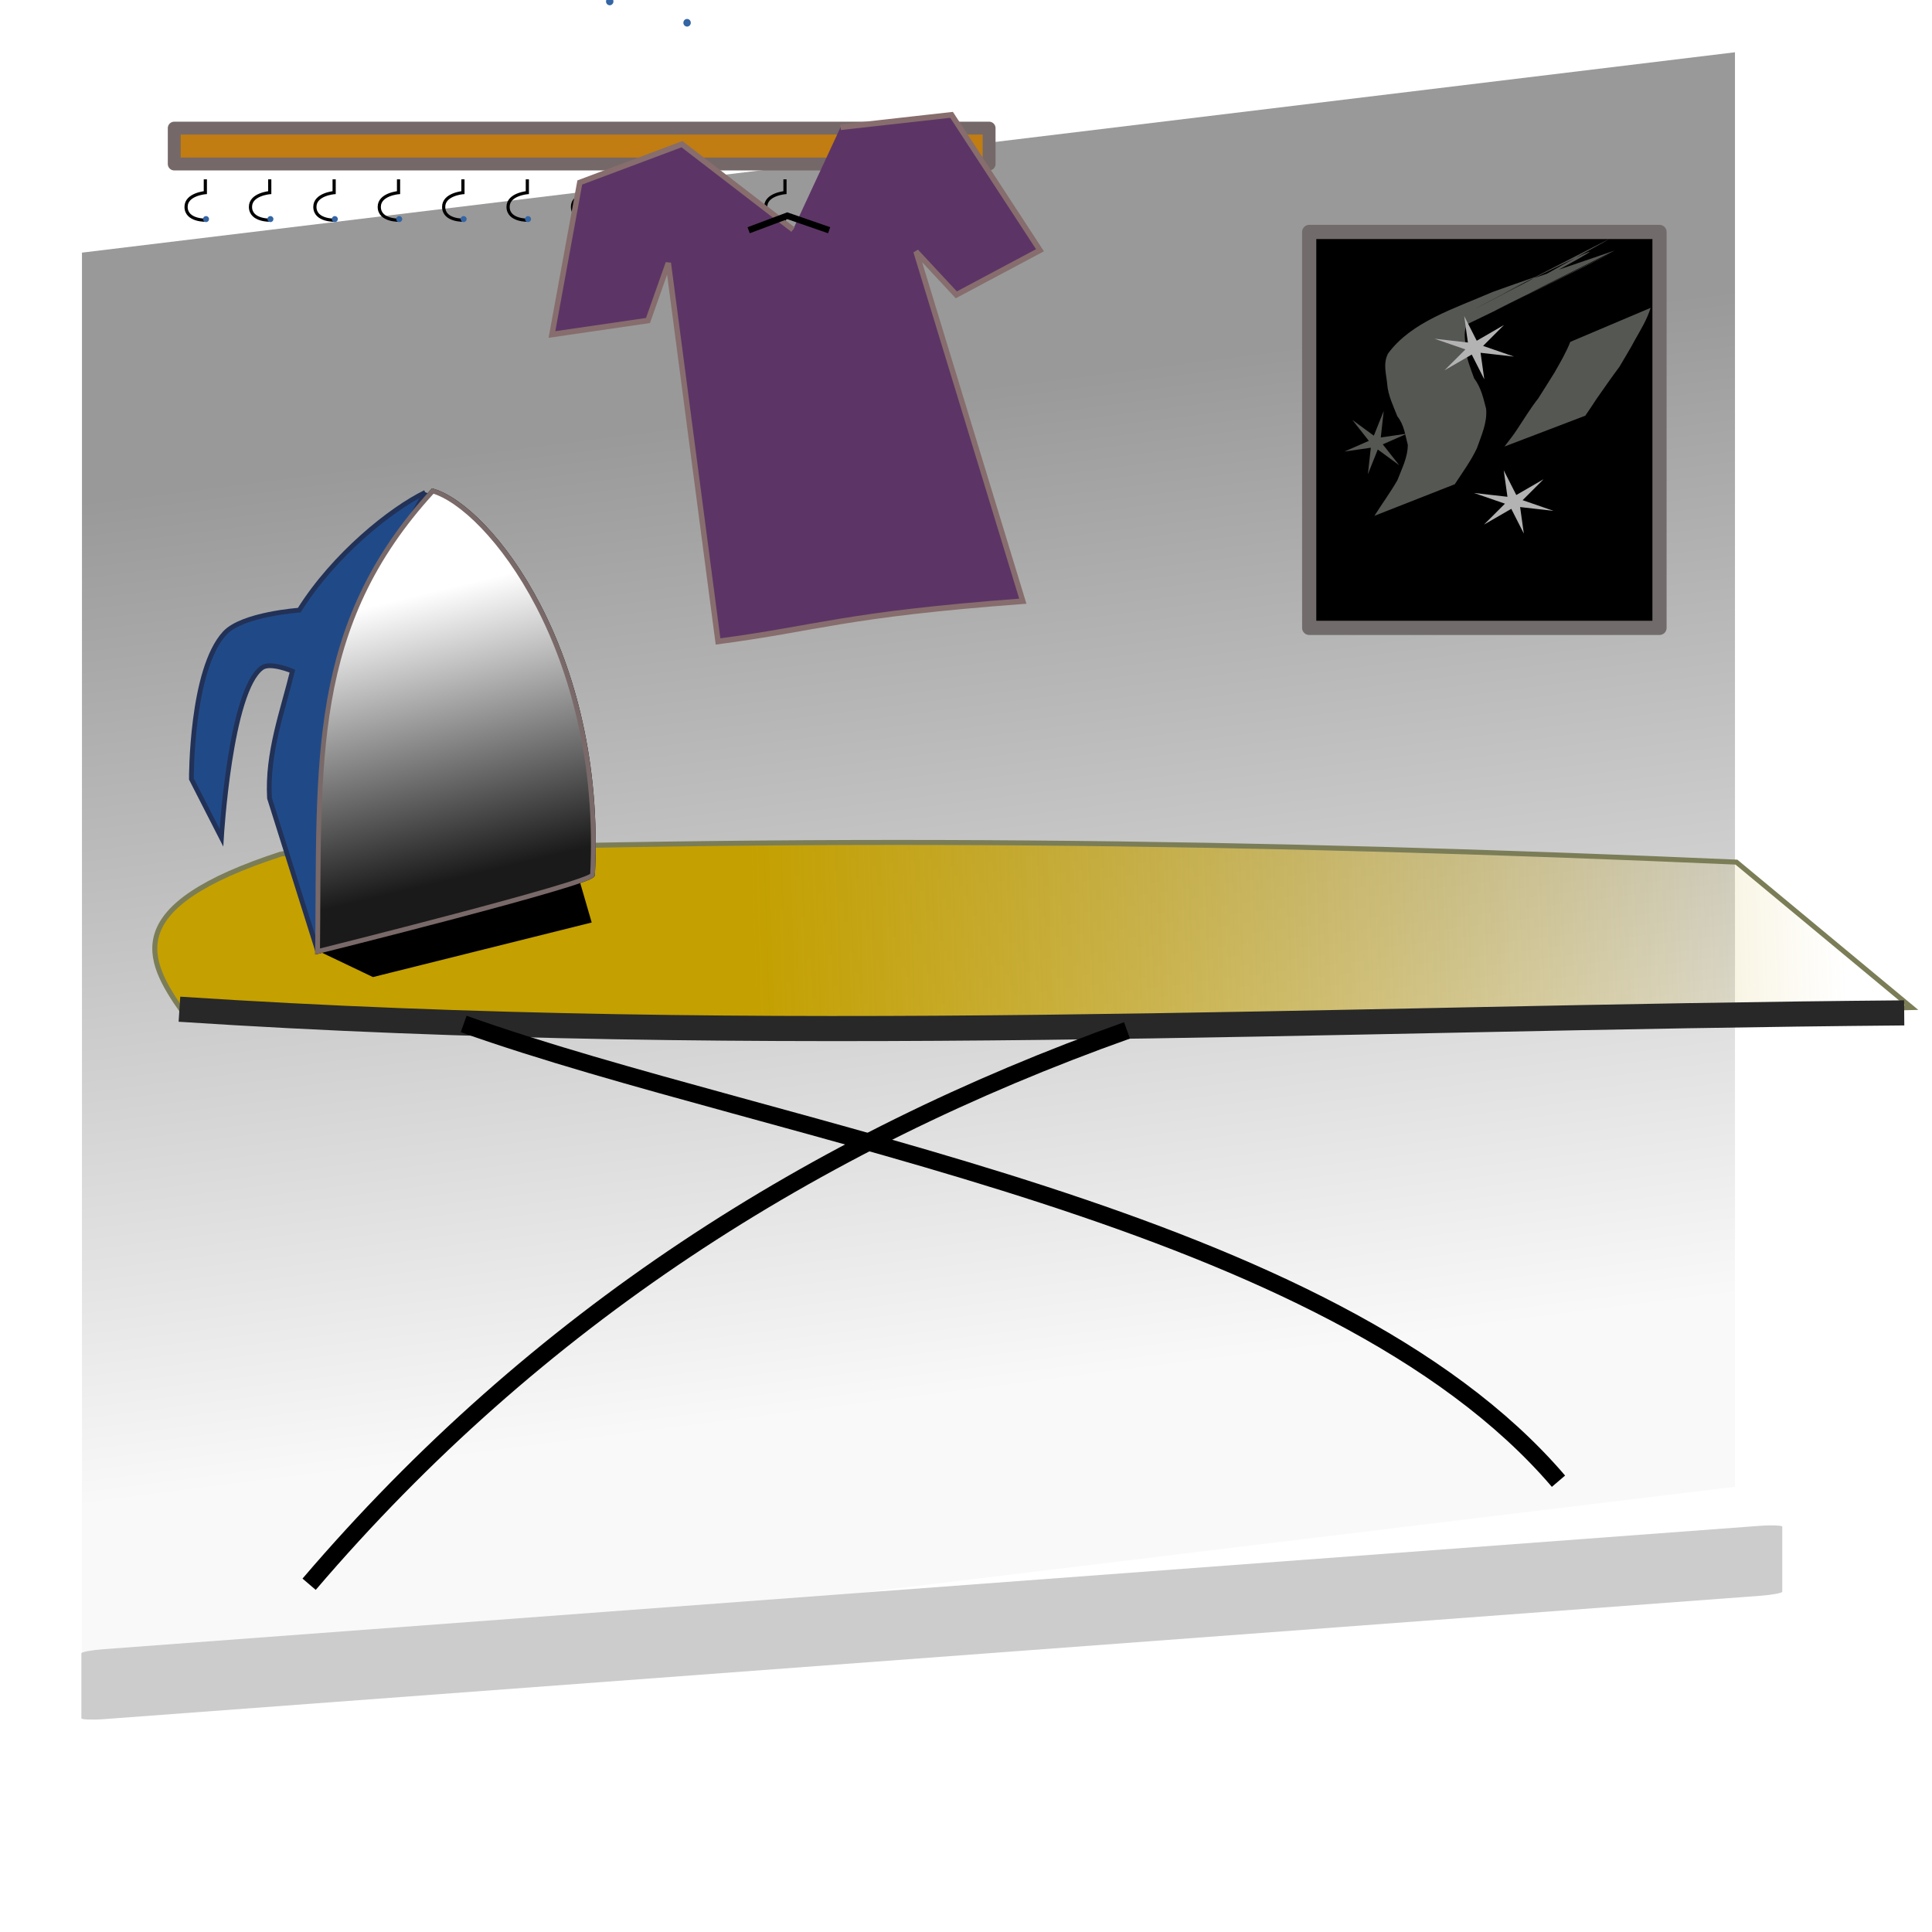 <?xml version="1.0" encoding="UTF-8" standalone="no"?>
<!-- Created with Inkscape (http://www.inkscape.org/) -->
<svg
    xmlns:inkscape="http://www.inkscape.org/namespaces/inkscape"
    xmlns:rdf="http://www.w3.org/1999/02/22-rdf-syntax-ns#"
    xmlns="http://www.w3.org/2000/svg"
    xmlns:sodipodi="http://sodipodi.sourceforge.net/DTD/sodipodi-0.dtd"
    xmlns:cc="http://creativecommons.org/ns#"
    xmlns:xlink="http://www.w3.org/1999/xlink"
    xmlns:dc="http://purl.org/dc/elements/1.1/"
    xmlns:svg="http://www.w3.org/2000/svg"
    xmlns:ns1="http://sozi.baierouge.fr"
    id="svg12022"
    sodipodi:docname="ironing-table.svg"
    viewBox="0 0 300 300"
    sodipodi:version="0.32"
    version="1.0"
    inkscape:output_extension="org.inkscape.output.svg.inkscape"
    inkscape:version="0.47 r22583"
  >
  <title
      id="title3776"
    >ironing table</title
  >
  <defs
      id="defs12024"
    >
    <linearGradient
        id="linearGradient3692"
        y2="91"
        gradientUnits="userSpaceOnUse"
        x2="70.725"
        y1="134"
        x1="81"
        inkscape:collect="always"
      >
      <stop
          id="stop3688"
          style="stop-color:#1a1a1a"
          offset="0"
      />
      <stop
          id="stop3690"
          style="stop-color:#ffffff"
          offset="1"
      />
    </linearGradient
    >
    <linearGradient
        id="linearGradient3700"
        y2="145.11"
        gradientUnits="userSpaceOnUse"
        x2="286.5"
        y1="150.5"
        x1="117"
        inkscape:collect="always"
      >
      <stop
          id="stop3696"
          style="stop-color:#c4a000"
          offset="0"
      />
      <stop
          id="stop3698"
          style="stop-color:#c4a000;stop-opacity:0"
          offset="1"
      />
    </linearGradient
    >
    <linearGradient
        id="linearGradient3710"
        y2="76.447"
        gradientUnits="userSpaceOnUse"
        x2="118.76"
        y1="234.56"
        x1="119.77"
        inkscape:collect="always"
      >
      <stop
          id="stop3706"
          style="stop-color:#f9f9f9"
          offset="0"
      />
      <stop
          id="stop3708"
          style="stop-color:#999999"
          offset="1"
      />
    </linearGradient
    >
    <filter
        id="filter3712"
        inkscape:collect="always"
      >
      <feGaussianBlur
          id="feGaussianBlur3714"
          stdDeviation="7.559"
          inkscape:collect="always"
      />
    </filter
    >
    <filter
        id="filter3726"
        height="1.904"
        width="1.115"
        y="-.452"
        x="-.057"
        inkscape:collect="always"
      >
      <feGaussianBlur
          id="feGaussianBlur3728"
          stdDeviation="6.907"
          inkscape:collect="always"
      />
    </filter
    >
  </defs
  >
  <sodipodi:namedview
      id="base"
      inkscape:zoom="1"
      height="300px"
      borderopacity="1.0"
      inkscape:current-layer="layer1"
      inkscape:cx="143.053"
      inkscape:cy="175.88418"
      inkscape:window-maximized="1"
      showgrid="false"
      width="300px"
      inkscape:document-units="px"
      bordercolor="#666666"
      inkscape:window-x="-4"
      guidetolerance="10"
      objecttolerance="10"
      inkscape:window-y="-4"
      inkscape:window-width="1280"
      inkscape:pageopacity="0.0"
      inkscape:pageshadow="2"
      pagecolor="#ffffff"
      gridtolerance="10000"
      inkscape:window-height="712"
  />
  <g
      id="layer1"
      inkscape:label="Layer 1"
      inkscape:groupmode="layer"
    >
    <rect
        id="rect3702"
        style="filter:url(#filter3712);stroke-width:0;fill:url(#linearGradient3710)"
        transform="matrix(.924 -.112 0 .99 -.293 2.868)"
        height="225"
        width="277.79"
        y="38.322"
        x="14.091"
    />
    <rect
        id="rect3610"
        style="filter:url(#filter3726);stroke-width:0;fill:#cccccc"
        transform="matrix(.913 -.068 0 .828 -.214 38.393)"
        rx="3.819"
        ry=".459"
        height="13.122"
        width="289.28"
        y="264.38"
        x="14.077"
    />
    <path
        id="path12030"
        sodipodi:nodetypes="ccccc"
        style="fill-rule:evenodd;stroke:#7b7d57;stroke-width:.776px;fill:url(#linearGradient3700)"
        d="m43.734 132.58c-25.196 8.173-21.115 16.346-15.375 24.519 89.491 4.235 178.98 1.848 268.47-0.645l-27.202-22.583c-74.416-3.229-143.03-4.276-225.9-1.29z"
    />
    <path
        id="path12036"
        sodipodi:nodetypes="cscc"
        style="fill-rule:evenodd;stroke:#000000;stroke-width:.737px;fill:#999999"
        d="m67.202 76.244c8.695 2.538 26.59 24.875 24.809 59.588-0.066 1.292-42.695 11.918-42.695 11.918 0.31-29.522-1.383-50.514 17.886-71.506z"
    />
    <path
        id="path12038"
        sodipodi:nodetypes="ccsccscccc"
        style="fill-rule:evenodd;stroke:#223157;stroke-width:.737px;fill:#204a87"
        d="m66.032 76.463c-5.385 2.616-14.178 9.699-19.562 18.281 0 0-8.818 0.608-11.562 3.562-5.272 5.677-5.188 22.656-5.188 22.656l4.663 9.123s1.329-22.863 6.306-26.404c1.29-0.918 4.719 0.531 4.719 0.531-1.503 6.194-3.949 12.593-3.562 19.719l7.481 23.743c2.268-43.328 7.643-55.157 16.706-71.212z"
    />
    <path
        id="path12063"
        style="fill-rule:evenodd;stroke:#000000;stroke-width:.737px;fill:#000000"
        d="m89.686 137.02l1.731 5.96-33.464 8.35-7.5-3.58 39.233-10.73z"
    />
    <rect
        id="rect13036"
        style="stroke-linejoin:round;stroke:#726b6b;stroke-width:2.204;fill:#000000"
        height="61.478"
        width="54.398"
        y="36.017"
        x="203.29"
    />
    <path
        id="path13038"
        style="fill:#555753"
        d="m250.7 38.914c-39.556 19.694 26.632-13.123-15.393 7.837-3.623 1.807 7.236-3.629 10.854-5.444-40.706 19.96 24.867-11.904-18.172 8.96-2.395 0.657-4.618 1.655-6.859 2.58-2.422 0.727 4.63-1.913 6.94-2.88-0.973 1.317-0.533 2.587-0.495 3.994 0.111 1.678 0.766 3.22 1.328 4.787 1.094 1.445 1.427 3.08 1.86 4.722 0.207 2.146-0.73 4.114-1.423 6.118-0.918 1.966-2.246 3.763-3.446 5.606l-12.474 4.901c1.174-1.851 2.48-3.643 3.566-5.523 0.685-1.799 1.613-3.542 1.617-5.494-0.413-1.524-0.556-3.083-1.622-4.428-0.641-1.645-1.446-3.25-1.577-5.024-0.15-1.618-0.681-3.129 0.128-4.728 3.639-4.942 10.216-6.945 16.256-9.568 2.296-0.813 4.588-1.651 6.902-2.433-30.616 16.004 25.284-13.075-5.324 2.702 39.498-19.827-24.494 14.126 15.663-7.989 3.685-2.029-7.532 3.825-11.297 5.737l12.968-4.435z"
    />
    <path
        id="path13040"
        style="fill:#000000"
        d="m213.09 90.499c2.08-1.308 4.239-2.513 6.395-3.722 7.193-4.513 11.929-6.962 19.559-8.073 2.384 0.116 4.667 0.829 6.957 1.374 7.088 1.452 11.073-2.645-6.155 5.724 1.667-1.31 1.339-3.266 1.512-5.113 0.078-1.673 0.011-3.346-0.01-5.019l12.113-5.402c-0.008 1.687-0.024 3.373-0.002 5.06-0.062 2.053 0.109 4.157-0.727 6.115-10.656 5.226-9.784 7.206-17.97 5.373-2.203-0.484-4.399-1.152-6.702-1.029-5.353 1.206-15.899 5.764 4.037-3.245-2.059 1.104-4.217 2.124-6.043 3.522l-12.968 4.435z"
    />
    <path
        id="path13042"
        style="fill:#555753"
        d="m256.31 47.798c-0.544 1.799-1.561 3.436-2.496 5.095-0.73 1.383-1.567 2.718-2.356 4.073-1.222 1.631-2.375 3.3-3.54 4.962-0.559 0.885-1.167 1.746-1.751 2.619l-12.554 4.791c0.628-0.85 1.322-1.663 1.889-2.553 1.107-1.645 2.118-3.357 3.361-4.93 0.827-1.338 1.696-2.643 2.51-3.989 0.891-1.565 1.812-3.124 2.46-4.78l12.477-5.288z"
    />
    <rect
        id="rect13046"
        style="stroke-linejoin:round;stroke:#756868;stroke-width:2;fill:#c17d11"
        height="5.57"
        width="126.53"
        y="19.894"
        x="27.056"
    />
    <path
        id="path2836"
        sodipodi:nodetypes="cc"
        style="stroke:#282828;stroke-width:3.9;fill:none"
        d="m27.863 156.71c91.267 5.98 177.9 1.322 267.82 0.569"
    />
    <path
        id="path3632"
        sodipodi:nodetypes="ccsc"
        style="stroke:#000000;stroke-width:.495;fill:none"
        d="m31.885 27.848v2.063s-3.003 0.246-2.991 2.217c0.014 2.197 3.146 2.063 3.146 2.063"
    />
    <path
        id="path3634"
        sodipodi:rx="4.5"
        sodipodi:ry="4.5"
        style="stroke-width:0;fill:#3465a4"
        sodipodi:type="arc"
        d="m-17.5 108.5a4.5 4.5 0 1 1 -9 0 4.5 4.5 0 1 1 9 0z"
        transform="matrix(.103 0 0 .103 34.258 22.845)"
        sodipodi:cy="108.5"
        sodipodi:cx="-22"
    />
    <path
        id="path3641"
        sodipodi:nodetypes="ccsc"
        style="stroke:#000000;stroke-width:.495;fill:none"
        d="m41.885 27.848v2.063s-3.003 0.246-2.991 2.217c0.014 2.197 3.146 2.063 3.146 2.063"
    />
    <path
        id="path3643"
        sodipodi:rx="4.5"
        sodipodi:ry="4.5"
        style="stroke-width:0;fill:#3465a4"
        sodipodi:type="arc"
        d="m-17.5 108.5a4.5 4.5 0 1 1 -9 0 4.5 4.5 0 1 1 9 0z"
        transform="matrix(.103 0 0 .103 44.258 22.845)"
        sodipodi:cy="108.5"
        sodipodi:cx="-22"
    />
    <path
        id="path3645"
        sodipodi:nodetypes="ccsc"
        style="stroke:#000000;stroke-width:.495;fill:none"
        d="m51.885 27.848v2.063s-3.003 0.246-2.991 2.217c0.014 2.197 3.146 2.063 3.146 2.063"
    />
    <path
        id="path3647"
        sodipodi:rx="4.5"
        sodipodi:ry="4.5"
        style="stroke-width:0;fill:#3465a4"
        sodipodi:type="arc"
        d="m-17.5 108.5a4.5 4.5 0 1 1 -9 0 4.5 4.5 0 1 1 9 0z"
        transform="matrix(.103 0 0 .103 54.258 22.845)"
        sodipodi:cy="108.5"
        sodipodi:cx="-22"
    />
    <path
        id="path3649"
        sodipodi:nodetypes="ccsc"
        style="stroke:#000000;stroke-width:.495;fill:none"
        d="m61.885 27.848v2.063s-3.003 0.246-2.991 2.217c0.014 2.197 3.146 2.063 3.146 2.063"
    />
    <path
        id="path3651"
        sodipodi:rx="4.5"
        sodipodi:ry="4.5"
        style="stroke-width:0;fill:#3465a4"
        sodipodi:type="arc"
        d="m-17.5 108.5a4.5 4.5 0 1 1 -9 0 4.5 4.5 0 1 1 9 0z"
        transform="matrix(.103 0 0 .103 64.258 22.845)"
        sodipodi:cy="108.5"
        sodipodi:cx="-22"
    />
    <path
        id="path3653"
        sodipodi:nodetypes="ccsc"
        style="stroke:#000000;stroke-width:.495;fill:none"
        d="m71.885 27.848v2.063s-3.003 0.246-2.991 2.217c0.014 2.197 3.146 2.063 3.146 2.063"
    />
    <path
        id="path3655"
        sodipodi:rx="4.5"
        sodipodi:ry="4.5"
        style="stroke-width:0;fill:#3465a4"
        sodipodi:type="arc"
        d="m-17.5 108.5a4.5 4.5 0 1 1 -9 0 4.5 4.5 0 1 1 9 0z"
        transform="matrix(.103 0 0 .103 74.258 22.845)"
        sodipodi:cy="108.5"
        sodipodi:cx="-22"
    />
    <path
        id="path3657"
        sodipodi:nodetypes="ccsc"
        style="stroke:#000000;stroke-width:.495;fill:none"
        d="m81.885 27.848v2.063s-3.003 0.246-2.991 2.217c0.014 2.197 3.146 2.063 3.146 2.063"
    />
    <path
        id="path3659"
        sodipodi:rx="4.5"
        sodipodi:ry="4.5"
        style="stroke-width:0;fill:#3465a4"
        sodipodi:type="arc"
        d="m-17.5 108.5a4.5 4.5 0 1 1 -9 0 4.5 4.5 0 1 1 9 0z"
        transform="matrix(.103 0 0 .103 84.258 22.845)"
        sodipodi:cy="108.5"
        sodipodi:cx="-22"
    />
    <path
        id="path3661"
        sodipodi:nodetypes="ccsc"
        style="stroke:#000000;stroke-width:.495;fill:none"
        d="m91.885 27.848v2.063s-3.003 0.246-2.991 2.217c0.014 2.197 3.146 2.063 3.146 2.063"
    />
    <path
        id="path3663"
        sodipodi:rx="4.5"
        sodipodi:ry="4.5"
        style="stroke-width:0;fill:#3465a4"
        sodipodi:type="arc"
        d="m-17.5 108.5a4.5 4.5 0 1 1 -9 0 4.5 4.5 0 1 1 9 0z"
        transform="matrix(.103 0 0 .103 94.258 22.845)"
        sodipodi:cy="108.5"
        sodipodi:cx="-22"
    />
    <path
        id="path3665"
        sodipodi:nodetypes="ccsc"
        style="stroke:#000000;stroke-width:.495;fill:none"
        d="m101.89 27.848v2.063s-3.003 0.246-2.991 2.217c0.014 2.197 3.146 2.063 3.146 2.063"
    />
    <path
        id="path3667"
        sodipodi:rx="4.5"
        sodipodi:ry="4.5"
        style="stroke-width:0;fill:#3465a4"
        sodipodi:type="arc"
        d="m-17.5 108.5a4.5 4.5 0 1 1 -9 0 4.5 4.5 0 1 1 9 0z"
        transform="matrix(.103 0 0 .103 104.26 22.845)"
        sodipodi:cy="108.5"
        sodipodi:cx="-22"
    />
    <path
        id="path3669"
        sodipodi:nodetypes="ccsc"
        style="stroke:#000000;stroke-width:.495;fill:none"
        d="m111.89 27.848v2.063s-3.003 0.246-2.991 2.217c0.014 2.197 3.146 2.063 3.146 2.063"
    />
    <path
        id="path3673"
        sodipodi:nodetypes="ccsc"
        style="stroke:#000000;stroke-width:.495;fill:none"
        d="m121.89 27.848v2.063s-3.003 0.246-2.991 2.217c0.014 2.197 3.146 2.063 3.146 2.063"
    />
    <g
        id="g3677"
        transform="matrix(1.201 .331 -.322 1.237 -28.871 -78.929)"
      >
      <path
          id="path13062"
          sodipodi:nodetypes="ccccccccccccc"
          style="fill-rule:evenodd;stroke:#876d6d;stroke-width:.678px;fill:#5c3566"
          d="m141.27 54.83-16.079-6.424-11.125 7.785 1.416 18.705 11.146-4.739 0.648-7.385 17.881 42.714c11.834-4.851 14.266-7.184 35.502-14.554l-23.861-37.503 6.219 3.77 8.694-7.926-14.92-13.006-13.001 5.038"
      />
      <path
          id="path3671"
          sodipodi:rx="4.5"
          sodipodi:ry="4.5"
          style="stroke-width:0;fill:#3465a4"
          sodipodi:type="arc"
          d="m-17.5 108.5c0 2.485-2.015 4.5-4.5 4.5s-4.5-2.015-4.5-4.5 2.015-4.5 4.5-4.5 4.5 2.015 4.5 4.5z"
          transform="matrix(.103 0 0 .103 114.26 22.845)"
          sodipodi:cy="108.5"
          sodipodi:cx="-22"
      />
      <path
          id="path3675"
          sodipodi:rx="4.5"
          sodipodi:ry="4.5"
          style="stroke-width:0;fill:#3465a4"
          sodipodi:type="arc"
          d="m-17.5 108.5c0 2.485-2.015 4.5-4.5 4.5s-4.5-2.015-4.5-4.5 2.015-4.5 4.5-4.5 4.5 2.015 4.5 4.5z"
          transform="matrix(.103 0 0 .103 124.26 22.845)"
          sodipodi:cy="108.5"
          sodipodi:cx="-22"
      />
    </g
    >
    <path
        id="path3684"
        sodipodi:nodetypes="cscc"
        style="fill-rule:evenodd;stroke:#7a6969;stroke-width:.737px;fill:url(#linearGradient3692)"
        d="m67.202 76.244c8.695 2.538 26.59 24.875 24.809 59.588-0.066 1.292-42.695 11.918-42.695 11.918 0.31-29.522-1.383-50.514 17.886-71.506z"
    />
    <path
        id="path3764"
        sodipodi:nodetypes="cc"
        style="stroke:#000000;stroke-width:2.7;fill:none"
        d="m48 246c35.304-41.319 78.371-68.666 127-86"
    />
    <path
        id="path3766"
        sodipodi:nodetypes="cc"
        style="stroke:#000000;stroke-width:2.7;fill:none"
        d="m242 230c-35.3-41.32-121.37-53.67-170-71"
    />
    <path
        id="path3768"
        style="stroke:#000000;stroke-width:1px;fill:none"
        d="m116.25 35.75 6-2.25 6.5 2.25"
    />
    <path
        id="path3770"
        style="stroke-width:0;fill:#555753"
        sodipodi:type="star"
        sodipodi:sides="6"
        sodipodi:r1="8.2462111"
        sodipodi:r2="1.8141665"
        sodipodi:arg1="1.815775"
        sodipodi:arg2="2.3393738"
        transform="matrix(.614 0 0 .614 308.19 -6.799)"
        inkscape:randomized="0"
        sodipodi:cy="123"
        sodipodi:cx="-154"
        inkscape:rounded="0"
        inkscape:flatsided="false"
        d="m-156 131 0.739-6.696-6.667 0.964 6.168-2.708-4.168-5.292 5.429 3.988l2.5-6.25-0.739 6.696 6.667-0.964-6.168 2.708 4.168 5.292-5.429-3.988-2.5 6.26z"
    />
    <path
        id="path3772"
        style="stroke-width:0;fill:#b3b3b3"
        sodipodi:type="star"
        d="m-156 131 0.739-6.696-6.667 0.964 6.168-2.708-4.168-5.292 5.429 3.988l2.5-6.25-0.739 6.696 6.667-0.964-6.168 2.708 4.168 5.292-5.429-3.988-2.5 6.26z"
        sodipodi:r1="8.2462111"
        inkscape:flatsided="false"
        sodipodi:arg1="1.815775"
        sodipodi:arg2="2.3393738"
        inkscape:randomized="0"
        transform="matrix(-.78 0 0 .614 108.8 -21.54)"
        sodipodi:cy="123"
        sodipodi:cx="-154"
        inkscape:rounded="0"
        sodipodi:r2="1.8141665"
        sodipodi:sides="6"
    />
    <path
        id="path3774"
        style="stroke-width:0;fill:#b3b3b3"
        sodipodi:type="star"
        sodipodi:sides="6"
        sodipodi:r1="8.2462111"
        sodipodi:r2="1.8141665"
        transform="matrix(-.78 0 0 .614 114.94 2.414)"
        sodipodi:arg2="2.3393738"
        sodipodi:arg1="1.815775"
        inkscape:randomized="0"
        sodipodi:cy="123"
        sodipodi:cx="-154"
        inkscape:rounded="0"
        inkscape:flatsided="false"
        d="m-156 131 0.739-6.696-6.667 0.964 6.168-2.708-4.168-5.292 5.429 3.988l2.5-6.25-0.739 6.696 6.667-0.964-6.168 2.708 4.168 5.292-5.429-3.988-2.5 6.26z"
    />
  </g
  >
</svg
>
